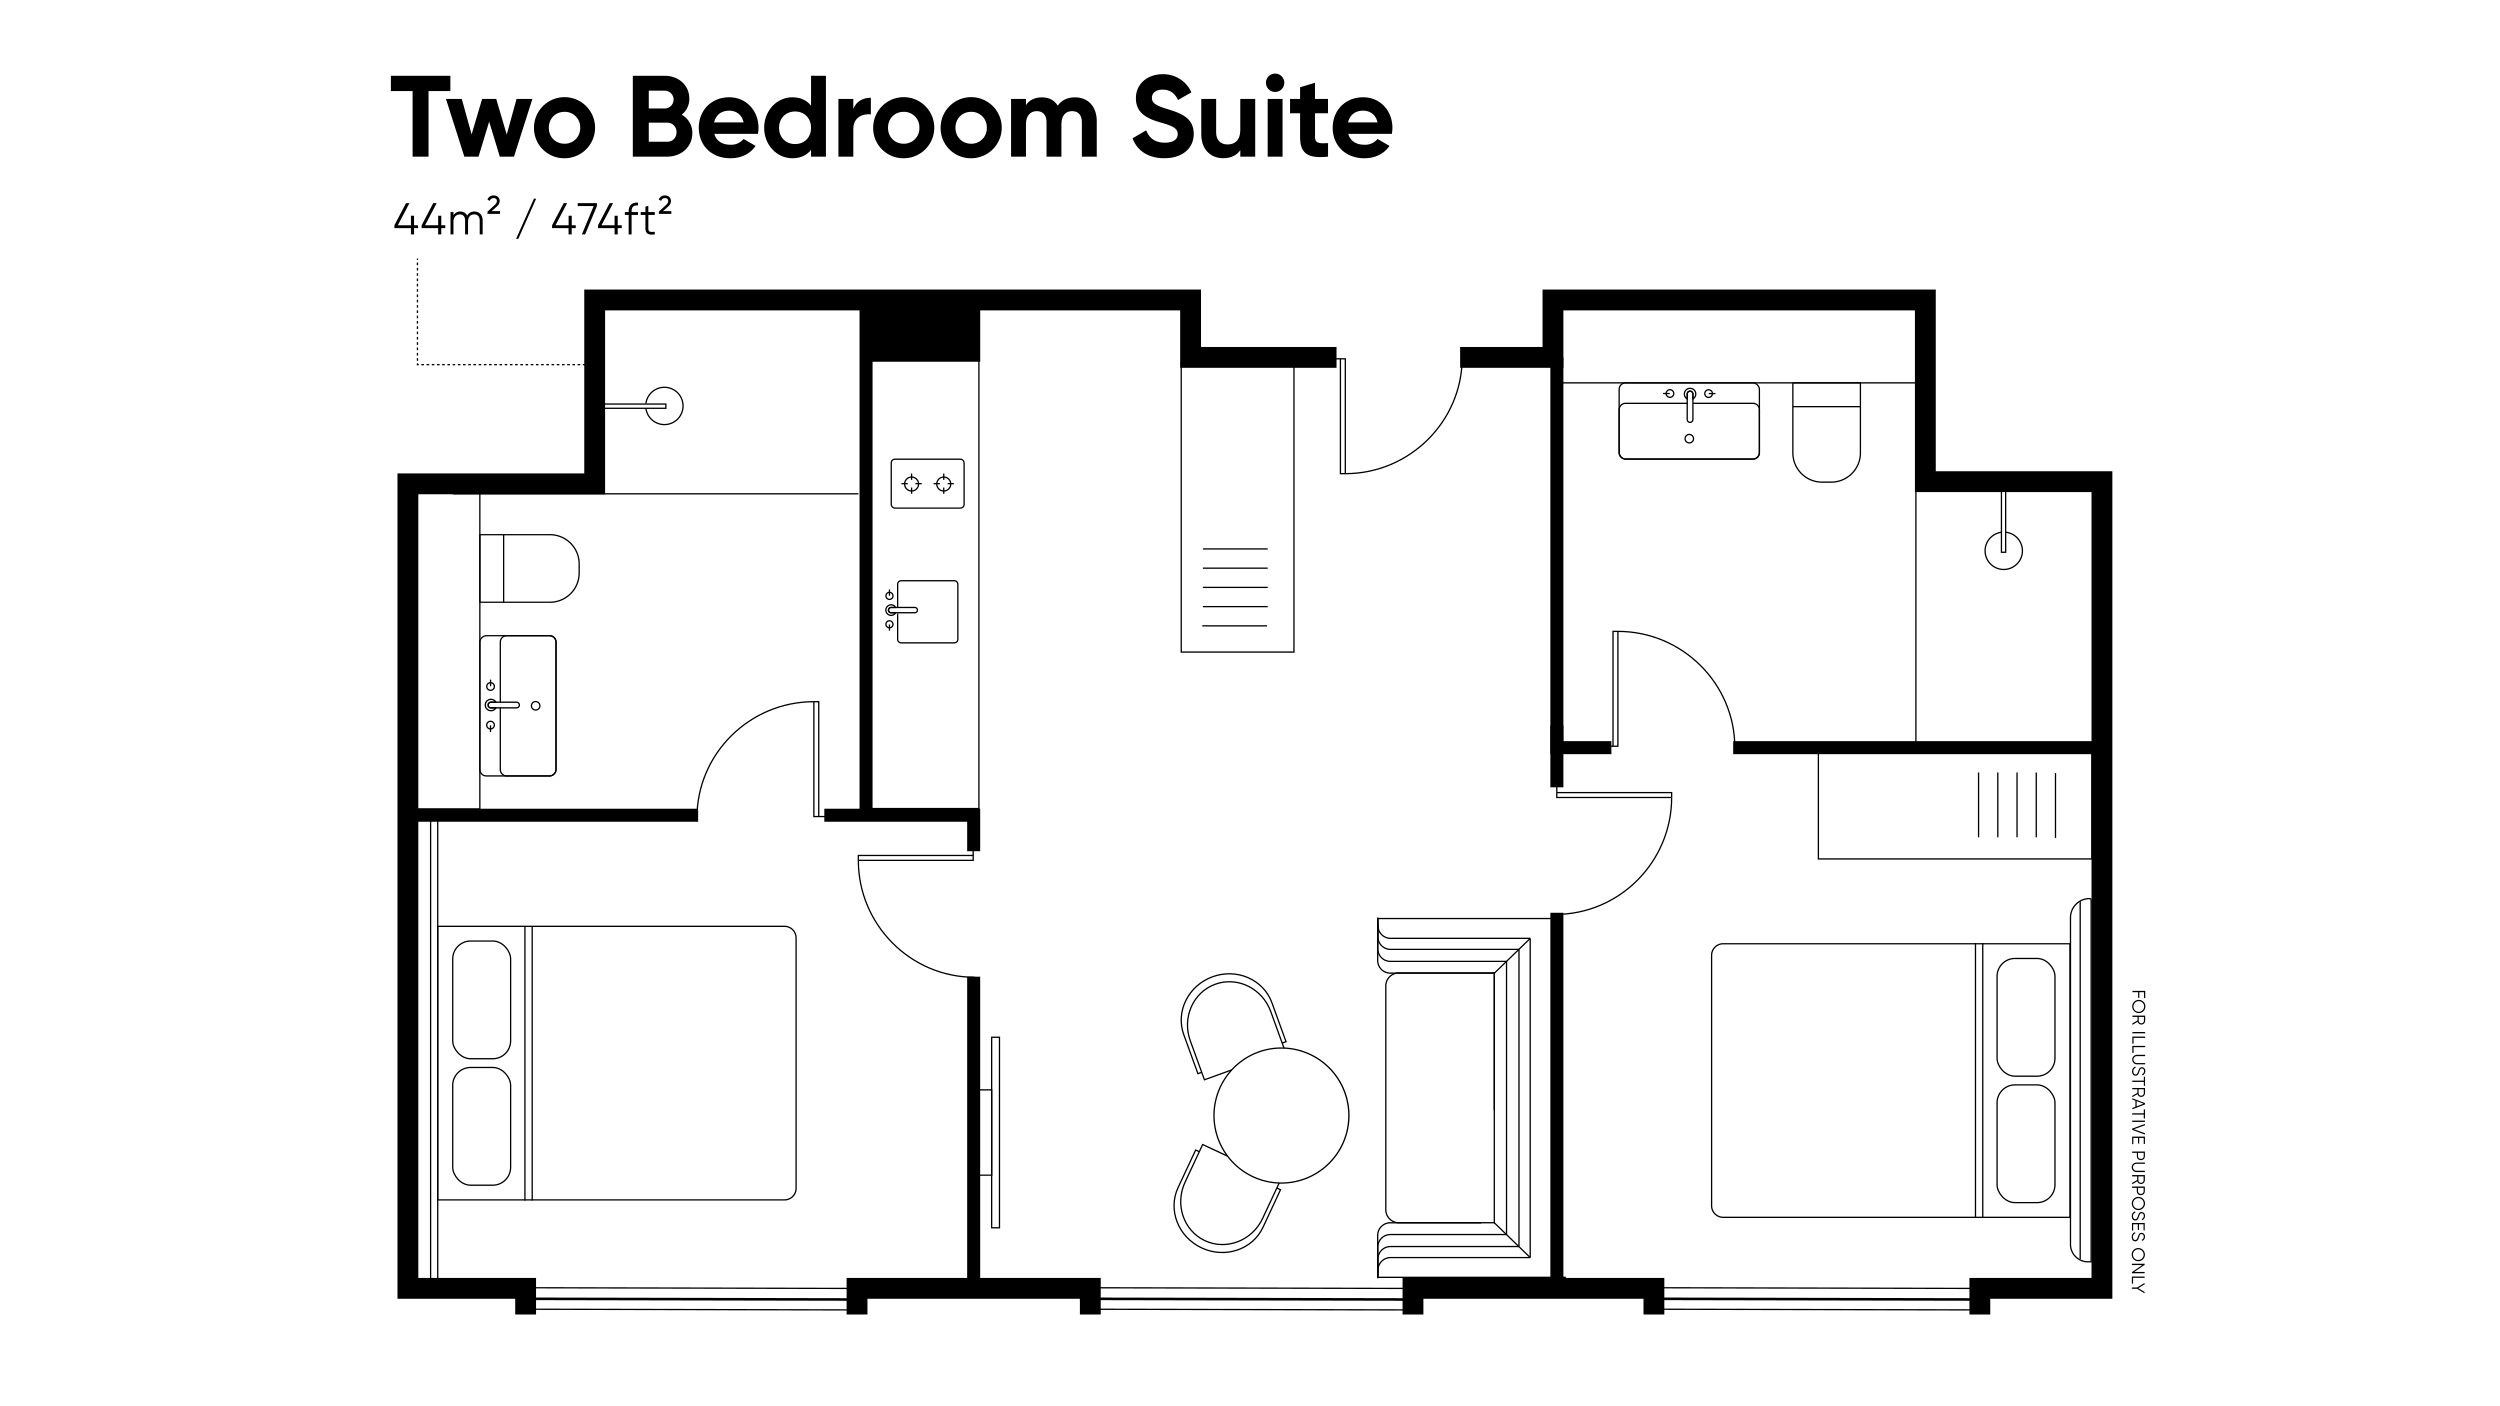 <svg id="Layer_1" data-name="Layer 1" xmlns="http://www.w3.org/2000/svg" viewBox="0 0 1920 1080"><defs><style>.cls-1,.cls-2,.cls-3,.cls-4,.cls-5,.cls-6{fill:none;stroke:#000;stroke-miterlimit:10;}.cls-2{stroke-dasharray:2.04 2.04;}.cls-3{stroke-dasharray:2 2;}.cls-4{stroke-width:16px;}.cls-5{stroke-width:10px;}.cls-6{stroke-width:2px;}</style></defs><line class="cls-1" x1="724.8" y1="363.68" x2="724.8" y2="368.51"/><line class="cls-1" x1="724.8" y1="374.41" x2="724.8" y2="379.25"/><line class="cls-1" x1="732.58" y1="371.46" x2="727.75" y2="371.46"/><line class="cls-1" x1="721.84" y1="371.46" x2="717.01" y2="371.46"/><circle class="cls-1" cx="724.8" cy="371.73" r="5.37"/><line class="cls-1" x1="700.1" y1="363.68" x2="700.1" y2="368.51"/><line class="cls-1" x1="700.1" y1="374.41" x2="700.1" y2="379.25"/><line class="cls-1" x1="707.89" y1="371.46" x2="703.06" y2="371.46"/><line class="cls-1" x1="697.15" y1="371.46" x2="692.32" y2="371.46"/><circle class="cls-1" cx="700.1" cy="371.73" r="5.37"/><rect class="cls-1" x="684.48" y="352.66" width="55.95" height="37.56" rx="2.75"/><path class="cls-1" d="M689.4,471.2V491a2.71,2.71,0,0,0,2.71,2.72H732.9a2.72,2.72,0,0,0,2.73-2.72V448.73A2.72,2.72,0,0,0,732.9,446H692.11a2.71,2.71,0,0,0-2.71,2.72v17.75"/><path class="cls-1" d="M682.47,467.9a2.06,2.06,0,0,1,2-1.37h18a2.08,2.08,0,0,1,2,1.37,2,2,0,0,1-1.93,2.68H684.38A2,2,0,0,1,682.47,467.9Z"/><path class="cls-1" d="M680.88,466.53a4,4,0,0,1,5.52-1.47,3.87,3.87,0,0,1,1.48,1.47h-3.41a2.06,2.06,0,0,0-2,1.37,2,2,0,0,0,1.91,2.68h3.5a4,4,0,1,1-7-4.05Z"/><path class="cls-1" d="M683.61,476.79a2.71,2.71,0,1,0,2.15,2.1A2.72,2.72,0,0,0,683.61,476.79Z"/><line class="cls-1" x1="683.11" y1="479.58" x2="683.11" y2="484.34"/><path class="cls-1" d="M682.6,460.3a2.71,2.71,0,1,0-2.14-2.1A2.72,2.72,0,0,0,682.6,460.3Z"/><line class="cls-1" x1="683.11" y1="457.51" x2="683.11" y2="452.75"/><polyline class="cls-1" points="664.13 274.21 751.8 274.21 751.8 620.97 664.13 620.97"/><path d="M321.1,175.22H318V180h-2.4v-4.81h-12.7V173l8.92-17h2.64l-8.92,17h10.06v-7.34H318V173h3.09Z"/><path d="M342,175.22h-3.09V180h-2.4v-4.81h-12.7V173l8.92-17h2.64l-8.92,17h10.06v-7.34h2.4V173H342Z"/><path d="M370.68,169.32V180h-2.27V169.32c0-3-1.75-4.66-4.18-4.66-2.65,0-4.77,1.61-4.77,5.86V180h-2.27V169.32c0-3-1.58-4.66-4-4.66s-4.94,1.61-4.94,5.86V180H346V162.87h2.26v2.51a5.9,5.9,0,0,1,5.25-2.92,5.48,5.48,0,0,1,5.22,3.12,6.29,6.29,0,0,1,5.56-3.12C368,162.46,370.68,165,370.68,169.32Z"/><path d="M374.41,162.49l5.77-5.28a4.1,4.1,0,0,0,1.44-2.92c0-1.27-.93-2.13-2.47-2.13a3,3,0,0,0-3,2.13l-1.78-1a4.85,4.85,0,0,1,4.77-3.2c2.81,0,4.6,1.89,4.6,4.19a5.71,5.71,0,0,1-2.13,4.29l-4.05,3.6H384v2.06h-9.61Z"/><path d="M396.34,183.46l13.72-30.88h1.72l-13.73,30.88Z"/><path d="M442.15,175.22h-3.09V180h-2.4v-4.81H424V173l8.92-17h2.64l-8.92,17h10.06v-7.34h2.4V173h3.09Z"/><path d="M458.44,156v2.26L449.38,180h-2.5l9.06-21.76H443.69V156Z"/><path d="M477.49,175.22H474.4V180H472v-4.81H459.3V173l8.92-17h2.64l-8.92,17H472v-7.34h2.4V173h3.09Z"/><path d="M485.07,162.18v.69H490v2.2h-4.94v15H482.8v-15h-2.91v-2.2h2.91v-.69c0-4.46,2.58-6.93,7.21-6.58v2.19C486.68,157.52,485.07,158.89,485.07,162.18Z"/><path d="M497.93,165.07v10.39c0,3,1.62,2.72,4.95,2.58v2c-4.64.69-7.21-.45-7.21-4.57V165.07h-3.6v-2.2h3.6v-4.12l2.26-.68v4.8h4.95v2.2Z"/><path d="M506,162.49l5.76-5.28a4.1,4.1,0,0,0,1.44-2.92c0-1.27-.92-2.13-2.47-2.13a3,3,0,0,0-3,2.13l-1.79-1a4.86,4.86,0,0,1,4.77-3.2c2.82,0,4.6,1.89,4.6,4.19a5.71,5.71,0,0,1-2.13,4.29l-4.05,3.6h6.46v2.06H506Z"/><path d="M345.88,69.92H329.12V120.3H316.88V69.92H300.2V58.21h45.68Z"/><path d="M408.86,76,394.75,120.3H383.84l-8.16-26.88-8.16,26.88H356.61L342.51,76h12.15l7.54,27.23L370.27,76h10.82l8.08,27.32L396.71,76Z"/><path d="M410.1,98.13a23.46,23.46,0,1,1,23.41,23.41A23.17,23.17,0,0,1,410.1,98.13Zm35.48,0a11.79,11.79,0,0,0-12.07-12.24c-6.74,0-12,5-12,12.24s5.23,12.24,12,12.24A11.8,11.8,0,0,0,445.58,98.13Z"/><path d="M531.7,102.3c0,10.64-8.6,18-19.34,18H486V58.21H510.5c10.47,0,18.89,7.1,18.89,17.47a15.34,15.34,0,0,1-5.85,12.42A15.74,15.74,0,0,1,531.7,102.3ZM498.26,69.65V83.31H510.5a6.83,6.83,0,0,0,0-13.66Zm21.29,31.85a7,7,0,0,0-7.19-7.28h-14.1v14.64h14.1A7,7,0,0,0,519.55,101.5Z"/><path d="M561.15,111.17a12.3,12.3,0,0,0,9.93-4.44l9.23,5.32c-4.17,6-10.83,9.49-19.34,9.49-14.9,0-24.3-10.2-24.3-23.41s9.49-23.42,23.41-23.42c13.13,0,22.44,10.38,22.44,23.42a26.13,26.13,0,0,1-.44,4.7H548.64C550.24,108.68,555.12,111.17,561.15,111.17ZM571.08,94c-1.42-6.39-6.21-9-11-9-6.12,0-10.29,3.28-11.62,9Z"/><path d="M634.32,58.21V120.3H622.88v-5.23c-3.19,4.08-7.89,6.47-14.37,6.47-11.88,0-21.64-10.2-21.64-23.41s9.76-23.42,21.64-23.42c6.48,0,11.18,2.39,14.37,6.47v-23ZM622.88,98.13c0-7.46-5.23-12.51-12.24-12.51s-12.33,5-12.33,12.51,5.23,12.5,12.33,12.5S622.88,105.58,622.88,98.13Z"/><path d="M668.82,75.06V87.84c-5.94-.71-13.48,2-13.48,11.26v21.2H643.9V76h11.44v7.63C657.65,77.55,663.23,75.06,668.82,75.06Z"/><path d="M670.6,98.13A23.46,23.46,0,1,1,694,121.54,23.17,23.17,0,0,1,670.6,98.13Zm35.48,0A11.79,11.79,0,0,0,694,85.89c-6.74,0-12,5-12,12.24s5.23,12.24,12,12.24A11.8,11.8,0,0,0,706.08,98.13Z"/><path d="M722.39,98.13a23.47,23.47,0,1,1,23.42,23.41A23.17,23.17,0,0,1,722.39,98.13Zm35.48,0a11.79,11.79,0,0,0-12.06-12.24c-6.74,0-12,5-12,12.24s5.23,12.24,12,12.24A11.79,11.79,0,0,0,757.87,98.13Z"/><path d="M842.31,93V120.3H830.87V93.78c0-5.23-2.66-8.43-7.45-8.43-5,0-8.25,3.37-8.25,10V120.3H803.73V93.78c0-5.23-2.66-8.43-7.45-8.43s-8.34,3.37-8.34,10V120.3H776.5V76h11.44v4.7c2.48-3.72,6.65-5.94,12.33-5.94,5.5,0,9.58,2.31,12.06,6.39,2.75-4,7.19-6.39,13.22-6.39C835.66,74.71,842.31,81.89,842.31,93Z"/><path d="M869.81,106.2l10.46-6.12c2.22,5.76,6.57,9.49,14.28,9.49,7.37,0,9.94-3.11,9.94-6.57,0-4.61-4.17-6.38-13.4-9-9.49-2.75-18.71-6.74-18.71-18.54S882.13,57,892.78,57A23.58,23.58,0,0,1,915,70.9l-10.29,5.94c-2.21-4.7-5.58-8-11.88-8-5.15,0-8.16,2.66-8.16,6.2,0,3.82,2.39,5.86,11.8,8.7,9.84,3.1,20.31,6.38,20.31,19.07,0,11.62-9.32,18.71-22.53,18.71C881.51,121.54,873.18,115.42,869.81,106.2Z"/><path d="M964,76V120.3H952.56v-5c-2.66,4-7.27,6.21-13.22,6.21-9.4,0-16.76-6.56-16.76-18.36V76H934v25.81c0,6,3.64,9.14,8.78,9.14,5.59,0,9.76-3.28,9.76-11V76Z"/><path d="M972.25,63.62a7.05,7.05,0,1,1,7,7A7.08,7.08,0,0,1,972.25,63.62ZM973.58,76H985V120.3H973.58Z"/><path d="M1009.94,87V105.4c0,4.79,3.46,4.88,10,4.52V120.3c-16.06,1.78-21.47-2.93-21.47-14.9V87h-7.71V76h7.71V67l11.44-3.46V76h10V87Z"/><path d="M1048,111.17a12.3,12.3,0,0,0,9.93-4.44l9.22,5.32c-4.16,6-10.82,9.49-19.33,9.49-14.9,0-24.31-10.2-24.31-23.41s9.49-23.42,23.42-23.42c13.13,0,22.44,10.38,22.44,23.42a27.08,27.08,0,0,1-.44,4.7h-33.44C1037.08,108.68,1042,111.17,1048,111.17ZM1057.93,94c-1.42-6.39-6.21-9-11-9-6.12,0-10.29,3.28-11.62,9Z"/><line class="cls-1" x1="320.6" y1="198.6" x2="320.6" y2="199.6"/><line class="cls-2" x1="320.6" y1="201.64" x2="320.6" y2="278.03"/><polyline class="cls-1" points="320.6 279.05 320.6 280.05 321.6 280.05"/><line class="cls-3" x1="323.6" y1="280.05" x2="450.3" y2="280.05"/><line class="cls-1" x1="451.3" y1="280.05" x2="452.3" y2="280.05"/><path d="M1646.61,762H1643v4.34h-.92V762h-4.34v-1l9.8,0v5.53h-.92Z"/><path d="M1642.62,767.9a5.07,5.07,0,1,1-5.08,5.06A5,5,0,0,1,1642.62,767.9Zm0,9.16a4.09,4.09,0,1,0-4.11-4.1A4,4,0,0,0,1642.6,777.06Z"/><path d="M1641.6,783.72V781h-3.92v-1l9.81,0v3.93a2.94,2.94,0,0,1-5.76.81l-4.06,2.39V786Zm.93-2.74v2.94a2,2,0,0,0,4,0V781Z"/><path d="M1647.47,793.59l-9.81,0v-1l9.81,0Z"/><path d="M1638.57,801.55h-.92v-5.46l9.8,0v1l-8.88,0Z"/><path d="M1638.56,808.69h-.93v-5.46h9.81v1l-8.88,0Z"/><path d="M1641,810.09h6.47v1H1641a2.67,2.67,0,0,0,0,5.33h6.47v1H1641a3.65,3.65,0,0,1,0-7.29Z"/><path d="M1639.84,819.19l.49.84a2.66,2.66,0,0,0-1.94,2.81c0,1.49.71,2.31,1.76,2.32s1.5-1,2-2.41,1-3.13,2.76-3.13a2.74,2.74,0,0,1,2.69,3,3.45,3.45,0,0,1-2.12,3.23L1645,825a2.47,2.47,0,0,0,1.63-2.41c0-1.17-.61-2-1.69-2s-1.4.84-1.84,2.17c-.59,1.78-1.1,3.37-2.92,3.37s-2.74-1.35-2.74-3.31A3.61,3.61,0,0,1,1639.84,819.19Z"/><path d="M1646.46,833.92v-3l-8.88,0v-1l8.88,0v-3h.92v7Z"/><path d="M1641.49,839.31v-2.74h-3.92v-1l9.8,0v3.92a2.93,2.93,0,0,1-5.75.81l-4.06,2.39V841.6Zm.93-2.74v2.94a2,2,0,0,0,4,0v-2.94Z"/><path d="M1640,850v-4.65l-2.41-.92v-1l9.8,3.78v1l-9.82,3.75v-1Zm.92-.35,5.26-2-5.25-2Z"/><path d="M1646.41,859v-3l-8.88,0v-1l8.88,0v-3h.93l0,7Z"/><path d="M1647.33,861.64l-9.81,0v-1l9.8,0Z"/><path d="M1647.33,863.18v1.06l-8.5,3,8.49,3.07v1.06l-9.8-3.63v-1Z"/><path d="M1638.41,878.67h-.92v-5.74l9.81,0,0,5.67h-.92v-4.69h-3.47v4.34H1642v-4.34h-3.56Z"/><path d="M1644.19,891a3,3,0,0,1-3.08-3.09V885.4h-3.64v-1l9.8,0v3.5A3,3,0,0,1,1644.19,891Zm0-1a2,2,0,0,0,2.16-2.09v-2.52H1642v2.52A2,2,0,0,0,1644.19,890Z"/><path d="M1640.79,892.82h6.48v1h-6.47a2.66,2.66,0,0,0,0,5.32h6.47v1h-6.47a3.64,3.64,0,0,1,0-7.28Z"/><path d="M1641.36,906.2v-2.74h-3.92v-1l9.81,0v3.92a2.94,2.94,0,0,1-5.76.82l-4,2.38v-1.12Zm.93-2.74v2.94a2,2,0,0,0,4,0v-2.94Z"/><path d="M1644.13,917.89a3,3,0,0,1-3.07-3.09v-2.52h-3.64v-1l9.81,0v3.5A3,3,0,0,1,1644.13,917.89Zm0-1a2,2,0,0,0,2.16-2.09v-2.52H1642v2.52A2.06,2.06,0,0,0,1644.14,916.9Z"/><path d="M1642.31,919.21a5.07,5.07,0,1,1-5.08,5.06A5,5,0,0,1,1642.31,919.21Zm0,9.16a4.09,4.09,0,1,0-4.11-4.1A4.07,4.07,0,0,0,1642.29,928.37Z"/><path d="M1639.61,930.39l.49.84a2.66,2.66,0,0,0-1.94,2.81c0,1.49.71,2.31,1.76,2.32s1.5-1,2-2.41c.54-1.59,1-3.13,2.77-3.13a2.74,2.74,0,0,1,2.68,3,3.44,3.44,0,0,1-2.12,3.23l-.46-.83a2.48,2.48,0,0,0,1.63-2.41c0-1.17-.61-2-1.69-2s-1.41.84-1.84,2.17c-.59,1.77-1.1,3.37-2.92,3.37s-2.74-1.35-2.74-3.32A3.59,3.59,0,0,1,1639.61,930.39Z"/><path d="M1638.28,945h-.93l0-5.74,9.8,0v5.67h-.92v-4.69h-3.48v4.34h-.92v-4.34h-3.56Z"/><path d="M1639.58,946.36l.49.84a2.66,2.66,0,0,0-1.94,2.81c0,1.49.71,2.32,1.76,2.32s1.5-1,2-2.41,1-3.13,2.76-3.13a2.74,2.74,0,0,1,2.69,3,3.44,3.44,0,0,1-2.12,3.23l-.46-.83a2.48,2.48,0,0,0,1.63-2.4c0-1.18-.62-2-1.7-2s-1.4.84-1.83,2.17c-.6,1.78-1.1,3.37-2.92,3.37s-2.75-1.35-2.74-3.31A3.59,3.59,0,0,1,1639.58,946.36Z"/><path d="M1642.23,958.49a5.07,5.07,0,1,1-5.08,5.06A5,5,0,0,1,1642.23,958.49Zm0,9.16a4.09,4.09,0,1,0-4.11-4.1A4.06,4.06,0,0,0,1642.21,967.65Z"/><path d="M1647.09,977.88l-9.8,0V977l8-5.45h-8v-1l9.81,0v.85l-8,5.44,8,0Z"/><path d="M1638.2,985.84h-.93v-5.46l9.81,0v1l-8.88,0Z"/><path d="M1641.28,989.79h-4v-1h4l5.77-3.52v1.11l-4.81,2.92,4.79,2.92v1.11Z"/><rect class="cls-1" x="761.6" y="796.61" width="6" height="146.34"/><path class="cls-1" d="M761.6,902.52h-11c-7-29.1,1-65.49,1-65.49h10Z"/><polyline class="cls-1" points="1029.44 275.57 1029.44 363.78 1033.19 363.78"/><polyline class="cls-1" points="1020.44 275.57 1033.19 275.57 1033.19 363.78"/><path class="cls-1" d="M1033.19,363.78c49.31,0,89.79-40,89.79-89.3"/><polyline class="cls-1" points="1238.8 573.11 1238.8 484.9 1242.55 484.9"/><polyline class="cls-1" points="1229.81 573.11 1242.55 573.11 1242.55 484.9"/><path class="cls-1" d="M1242.55,484.9c49.32,0,89.8,40,89.8,89.3"/><polyline class="cls-1" points="628.8 627.11 628.8 538.9 625.05 538.9"/><polyline class="cls-1" points="637.79 627.11 625.05 627.11 625.05 538.9"/><path class="cls-1" d="M625.05,538.9c-49.32,0-89.8,40-89.8,89.3"/><polyline class="cls-1" points="747.4 657 659.2 657 659.2 660.75"/><polyline class="cls-1" points="747.4 648 747.4 660.75 659.2 660.75"/><path class="cls-1" d="M659.2,660.75c0,49.31,40,89.79,89.29,89.79"/><polyline class="cls-1" points="1195.62 608.72 1283.83 608.72 1283.83 612.47"/><polyline class="cls-1" points="1195.62 599.73 1195.62 612.47 1283.83 612.47"/><path class="cls-1" d="M1283.83,612.47c0,49.32-40,89.79-89.3,89.79"/><rect class="cls-1" x="313.27" y="368.04" width="55.26" height="253.25"/><path class="cls-1" d="M380.71,398.46h51.91a0,0,0,0,1,0,0V452.3a22.44,22.44,0,0,1-22.44,22.44h-7a22.44,22.44,0,0,1-22.44-22.44V398.46a0,0,0,0,1,0,0Z" transform="translate(-29.94 843.26) rotate(-90)"/><line class="cls-1" x1="386.8" y1="462.55" x2="386.8" y2="410.65"/><path class="cls-1" d="M384.24,539.28V493.15a4.94,4.94,0,0,1,4.94-4.94h32.9a4.94,4.94,0,0,1,4.94,4.94V591a4.94,4.94,0,0,1-4.94,4.94h-32.9a4.94,4.94,0,0,1-4.94-4.94V543.28"/><rect class="cls-1" x="343.92" y="512.82" width="107.71" height="58.5" rx="4.94" transform="translate(-144.3 939.84) rotate(-90)"/><path class="cls-1" d="M375,540.75a2.23,2.23,0,0,1,2.16-1.47h19.43a2.24,2.24,0,0,1,2.17,1.47,2.2,2.2,0,0,1-2.09,2.9h-19.6A2.19,2.19,0,0,1,375,540.75Z"/><path class="cls-1" d="M373.26,539.28a4.38,4.38,0,0,1,6-1.6,4.17,4.17,0,0,1,1.6,1.6h-3.69a2.23,2.23,0,0,0-2.16,1.47,2.19,2.19,0,0,0,2.07,2.9h3.78a4.37,4.37,0,1,1-7.57-4.37Z"/><path class="cls-1" d="M377.26,554a2.93,2.93,0,1,0,2.32,2.27A2.93,2.93,0,0,0,377.26,554Z"/><line class="cls-1" x1="376.71" y1="557.05" x2="376.71" y2="562.2"/><path class="cls-1" d="M376.21,530.1a2.93,2.93,0,1,0-2.32-2.27A2.92,2.92,0,0,0,376.21,530.1Z"/><line class="cls-1" x1="376.75" y1="527.09" x2="376.75" y2="521.94"/><path class="cls-1" d="M414.58,541.45a3.25,3.25,0,1,1-2.54-2.57A3.26,3.26,0,0,1,414.58,541.45Z"/><rect class="cls-1" x="1306.57" y="121.96" width="63.66" height="280.51" transform="translate(1600.62 -1076.19) rotate(90)"/><path class="cls-1" d="M1376.89,294h51.91a0,0,0,0,1,0,0v53.84a22.44,22.44,0,0,1-22.44,22.44h-7a22.44,22.44,0,0,1-22.44-22.44V294A0,0,0,0,1,1376.89,294Z"/><line class="cls-1" x1="1376.89" y1="312.32" x2="1428.79" y2="312.32"/><path class="cls-1" d="M1300.16,309.76h46.13a4.94,4.94,0,0,1,4.93,4.94v32.91a4.94,4.94,0,0,1-4.93,4.94h-97.84a4.94,4.94,0,0,1-4.94-4.94V314.7a4.94,4.94,0,0,1,4.94-4.94h47.71"/><rect class="cls-1" x="1243.51" y="294.05" width="107.71" height="58.5" rx="4.94"/><path class="cls-1" d="M1298.68,300.5a2.23,2.23,0,0,1,1.48,2.17v19.42a2.23,2.23,0,0,1-1.48,2.17,2.2,2.2,0,0,1-2.9-2.09v-19.6A2.2,2.2,0,0,1,1298.68,300.5Z"/><path class="cls-1" d="M1300.16,298.79a4.36,4.36,0,0,1,1.59,6,4.17,4.17,0,0,1-1.59,1.61v-3.69a2.23,2.23,0,0,0-1.48-2.17,2.2,2.2,0,0,0-2.9,2.07v3.79h0a4.37,4.37,0,1,1,4.38-7.57Z"/><path class="cls-1" d="M1285.4,302.78a2.93,2.93,0,1,0-2.27,2.32A2.93,2.93,0,0,0,1285.4,302.78Z"/><line class="cls-1" x1="1282.39" y1="302.23" x2="1277.24" y2="302.23"/><path class="cls-1" d="M1309.33,301.73a2.93,2.93,0,1,0,2.28-2.32A2.93,2.93,0,0,0,1309.33,301.73Z"/><line class="cls-1" x1="1312.35" y1="302.28" x2="1317.5" y2="302.28"/><path class="cls-1" d="M1298,340.1a3.25,3.25,0,1,1,2.57-2.54A3.25,3.25,0,0,1,1298,340.1Z"/><path class="cls-1" d="M496.05,313.55a14.32,14.32,0,1,0,0-3.57"/><polyline class="cls-1" points="460.18 310.31 511.38 310.31 511.38 313.56 460.18 313.56"/><polygon class="cls-1" points="659.31 379.25 659.31 379.25 347.69 379.25 374.73 379.25 659.31 379.25"/><path class="cls-1" d="M1537.1,408.8a14.33,14.33,0,1,0,3.57,0"/><polyline class="cls-1" points="1540.35 372.93 1540.35 424.13 1537.1 424.13 1537.1 372.93"/><polygon class="cls-1" points="1471.41 572.05 1471.41 572.05 1471.41 260.43 1471.41 287.47 1471.41 572.05"/><polyline class="cls-4" points="1026.45 274.48 914.38 274.48 914.38 230.38 456.71 230.38 456.71 371.59 313.27 371.59 313.27 989.45 403.68 989.45 403.68 1009.54"/><polyline class="cls-4" points="837.36 1009.54 837.36 989.45 658.2 989.45 658.2 1009.54"/><polyline class="cls-4" points="1270.21 1009.54 1270.21 989.45 1085.17 989.45 1085.17 1009.54"/><polyline class="cls-4" points="1121.38 274.48 1192.68 274.48 1192.68 230.38 1478.66 230.38 1478.66 369.92 1614.29 369.92 1614.29 989.45 1520.52 989.45 1520.52 1009.54"/><rect x="665.13" y="230.38" width="87.67" height="47.44"/><line class="cls-5" x1="747.78" y1="750.1" x2="747.78" y2="989.45"/><polyline class="cls-5" points="633.08 626.1 747.78 626.1 747.78 653.73"/><line class="cls-5" x1="313.27" y1="626.1" x2="536.17" y2="626.1"/><line class="cls-5" x1="665.13" y1="230.38" x2="665.13" y2="626.1"/><line class="cls-5" x1="1331.08" y1="574.2" x2="1614.29" y2="574.2"/><polyline class="cls-5" points="1195.68 274.48 1195.68 574.2 1237.54 574.2"/><line class="cls-5" x1="1195.68" y1="989.45" x2="1195.68" y2="701.01"/><line class="cls-5" x1="1195.68" y1="604.66" x2="1195.68" y2="557.08"/><path class="cls-1" d="M336.18,711.42H602.49a8.9,8.9,0,0,1,8.9,8.9v192.3a8.9,8.9,0,0,1-8.9,8.9H336.18a0,0,0,0,1,0,0V711.42a0,0,0,0,1,0,0Z"/><rect class="cls-1" x="347.69" y="722.71" width="44.47" height="90.41" rx="13.74"/><rect class="cls-1" x="347.69" y="819.82" width="44.47" height="90.41" rx="13.74"/><line class="cls-1" x1="403.15" y1="922.05" x2="403.15" y2="711.42"/><line class="cls-1" x1="408.73" y1="922.05" x2="408.73" y2="711.42"/><rect class="cls-1" x="320.31" y="627.11" width="15.86" height="368.51" transform="translate(656.49 1622.72) rotate(180)"/><line class="cls-1" x1="330.71" y1="629.11" x2="330.71" y2="995.61"/><path class="cls-1" d="M1314.51,724.81h266.32a8.9,8.9,0,0,1,8.9,8.9V926a8.9,8.9,0,0,1-8.9,8.9H1314.51a0,0,0,0,1,0,0V724.81A0,0,0,0,1,1314.51,724.81Z" transform="translate(2904.24 1659.71) rotate(180)"/><rect class="cls-1" x="1533.74" y="833.2" width="44.47" height="90.41" rx="13.74" transform="translate(3111.96 1756.82) rotate(180)"/><rect class="cls-1" x="1533.74" y="736.1" width="44.47" height="90.41" rx="13.74" transform="translate(3111.96 1562.61) rotate(180)"/><line class="cls-1" x1="1522.76" y1="724.28" x2="1522.76" y2="934.91"/><line class="cls-1" x1="1517.17" y1="724.28" x2="1517.17" y2="934.91"/><line class="cls-1" x1="1519.54" y1="593.26" x2="1519.54" y2="643.03"/><line class="cls-1" x1="1534.31" y1="593.26" x2="1534.31" y2="643.03"/><line class="cls-1" x1="1549.08" y1="593.26" x2="1549.08" y2="643.03"/><line class="cls-1" x1="1563.85" y1="593.26" x2="1563.85" y2="643.03"/><line class="cls-1" x1="1578.62" y1="593.76" x2="1578.62" y2="643.53"/><rect class="cls-1" x="1396.52" y="573.11" width="210.01" height="86.57" transform="translate(3003.05 1232.78) rotate(180)"/><line class="cls-1" x1="973.6" y1="421.58" x2="923.83" y2="421.58"/><line class="cls-1" x1="973.6" y1="436.35" x2="923.83" y2="436.35"/><line class="cls-1" x1="973.6" y1="451.12" x2="923.83" y2="451.12"/><line class="cls-1" x1="973.6" y1="465.89" x2="923.83" y2="465.89"/><line class="cls-1" x1="973.1" y1="480.66" x2="923.33" y2="480.66"/><rect class="cls-1" x="839.36" y="346.39" width="222.22" height="86.57" transform="translate(560.8 1340.14) rotate(-90)"/><path class="cls-1" d="M982.45,908.48l-12.73,27.21c-8,17.17-27.88,24.85-44.32,17.16s-23.28-27.85-15.24-45L923.64,879l18.9,8.84"/><path class="cls-1" d="M980.62,912.39l2.82,1.32L970,942.54c-8,17.17-29.14,24.26-47.15,15.84s-26.1-29.17-18.07-46.34l13.48-28.83,2.83,1.32"/><path class="cls-1" d="M946,821.66l-21,7.61-10.85-29.92c-6.47-17.82,2.13-37.29,19.2-43.48s36.15,3.24,42.61,21.06l10.25,28.25"/><path class="cls-1" d="M922.91,823.53,920,824.59l-10.85-29.92c-6.46-17.82,3.45-37.76,22.14-44.54s39.08,2.17,45.55,20L987.67,800l-2.94,1.07"/><path d="M984.1,804.38v1a51.35,51.35,0,0,1,2,102.66c-.7,0-1.42.05-2.13.05a51.36,51.36,0,0,1-2-102.67c.7,0,1.42,0,2.13,0v-1m0,0c-.72,0-1.45,0-2.17,0A52.36,52.36,0,0,0,984,909.09c.72,0,1.45,0,2.17-.05a52.35,52.35,0,0,0-2.09-104.66Z"/><line class="cls-1" x1="1267.62" y1="988.98" x2="1523.41" y2="989.52"/><line class="cls-1" x1="1270.5" y1="1005.48" x2="1523.41" y2="1006.02"/><line class="cls-6" x1="1267.62" y1="997.48" x2="1523.41" y2="998.02"/><line class="cls-1" x1="829.39" y1="988.98" x2="1085.17" y2="989.52"/><line class="cls-1" x1="832.26" y1="1005.48" x2="1085.17" y2="1006.02"/><line class="cls-6" x1="829.39" y1="997.48" x2="1085.17" y2="998.02"/><line class="cls-1" x1="402.41" y1="988.98" x2="658.2" y2="989.52"/><line class="cls-1" x1="405.28" y1="1005.48" x2="658.2" y2="1006.02"/><line class="cls-6" x1="402.41" y1="997.48" x2="658.2" y2="998.02"/><line class="cls-1" x1="1175.19" y1="965.81" x2="1175.19" y2="720.71"/><line class="cls-1" x1="1166.58" y1="957.35" x2="1166.58" y2="729.06"/><line class="cls-1" x1="1157.01" y1="948.13" x2="1157.01" y2="738.34"/><line class="cls-1" x1="1147.63" y1="747.26" x2="1147.63" y2="852.69"/><line class="cls-1" x1="1175.19" y1="965.81" x2="1147.63" y2="939.1"/><line class="cls-1" x1="1175.19" y1="720.71" x2="1147.63" y2="747.42"/><path class="cls-1" d="M1010,801.51h191.84a0,0,0,0,1,0,0v73.33a10,10,0,0,1-10,10H1020a10,10,0,0,1-10-10V801.51A0,0,0,0,1,1010,801.51Z" transform="translate(1949.14 -262.78) rotate(90)"/><path class="cls-1" d="M1175.19,965.81H1067.94a9.69,9.69,0,0,0-9.65,9.73v6"/><path class="cls-1" d="M1166.58,957.35h-98.71a9.69,9.69,0,0,0-9.65,9.73v10.5"/><path class="cls-1" d="M1157,948.13h-89.22a9.69,9.69,0,0,0-9.64,9.73v23.82"/><path class="cls-1" d="M1137.63,939.1h-69.91a9.69,9.69,0,0,0-9.64,9.73V981h144.51"/><path class="cls-1" d="M1175.19,720.65H1067.94a9.69,9.69,0,0,1-9.65-9.73v-6"/><path class="cls-1" d="M1166.58,729.11h-98.71a9.69,9.69,0,0,1-9.65-9.73v-10.5"/><path class="cls-1" d="M1157,738.33h-89.22a9.68,9.68,0,0,1-9.64-9.73V704.78"/><path class="cls-1" d="M1147.63,747.36h-79.91a9.68,9.68,0,0,1-9.64-9.73V705.44h140.54"/><path class="cls-1" d="M1604.79,690.1h0a1.2,1.2,0,0,1,1.2,1.2V969.08a0,0,0,0,1,0,0h-2.4a13.46,13.46,0,0,1-13.46-13.46V704.77a14.66,14.66,0,0,1,14.66-14.66Z"/><line class="cls-1" x1="1597.59" y1="967.08" x2="1597.59" y2="692.1"/></svg>